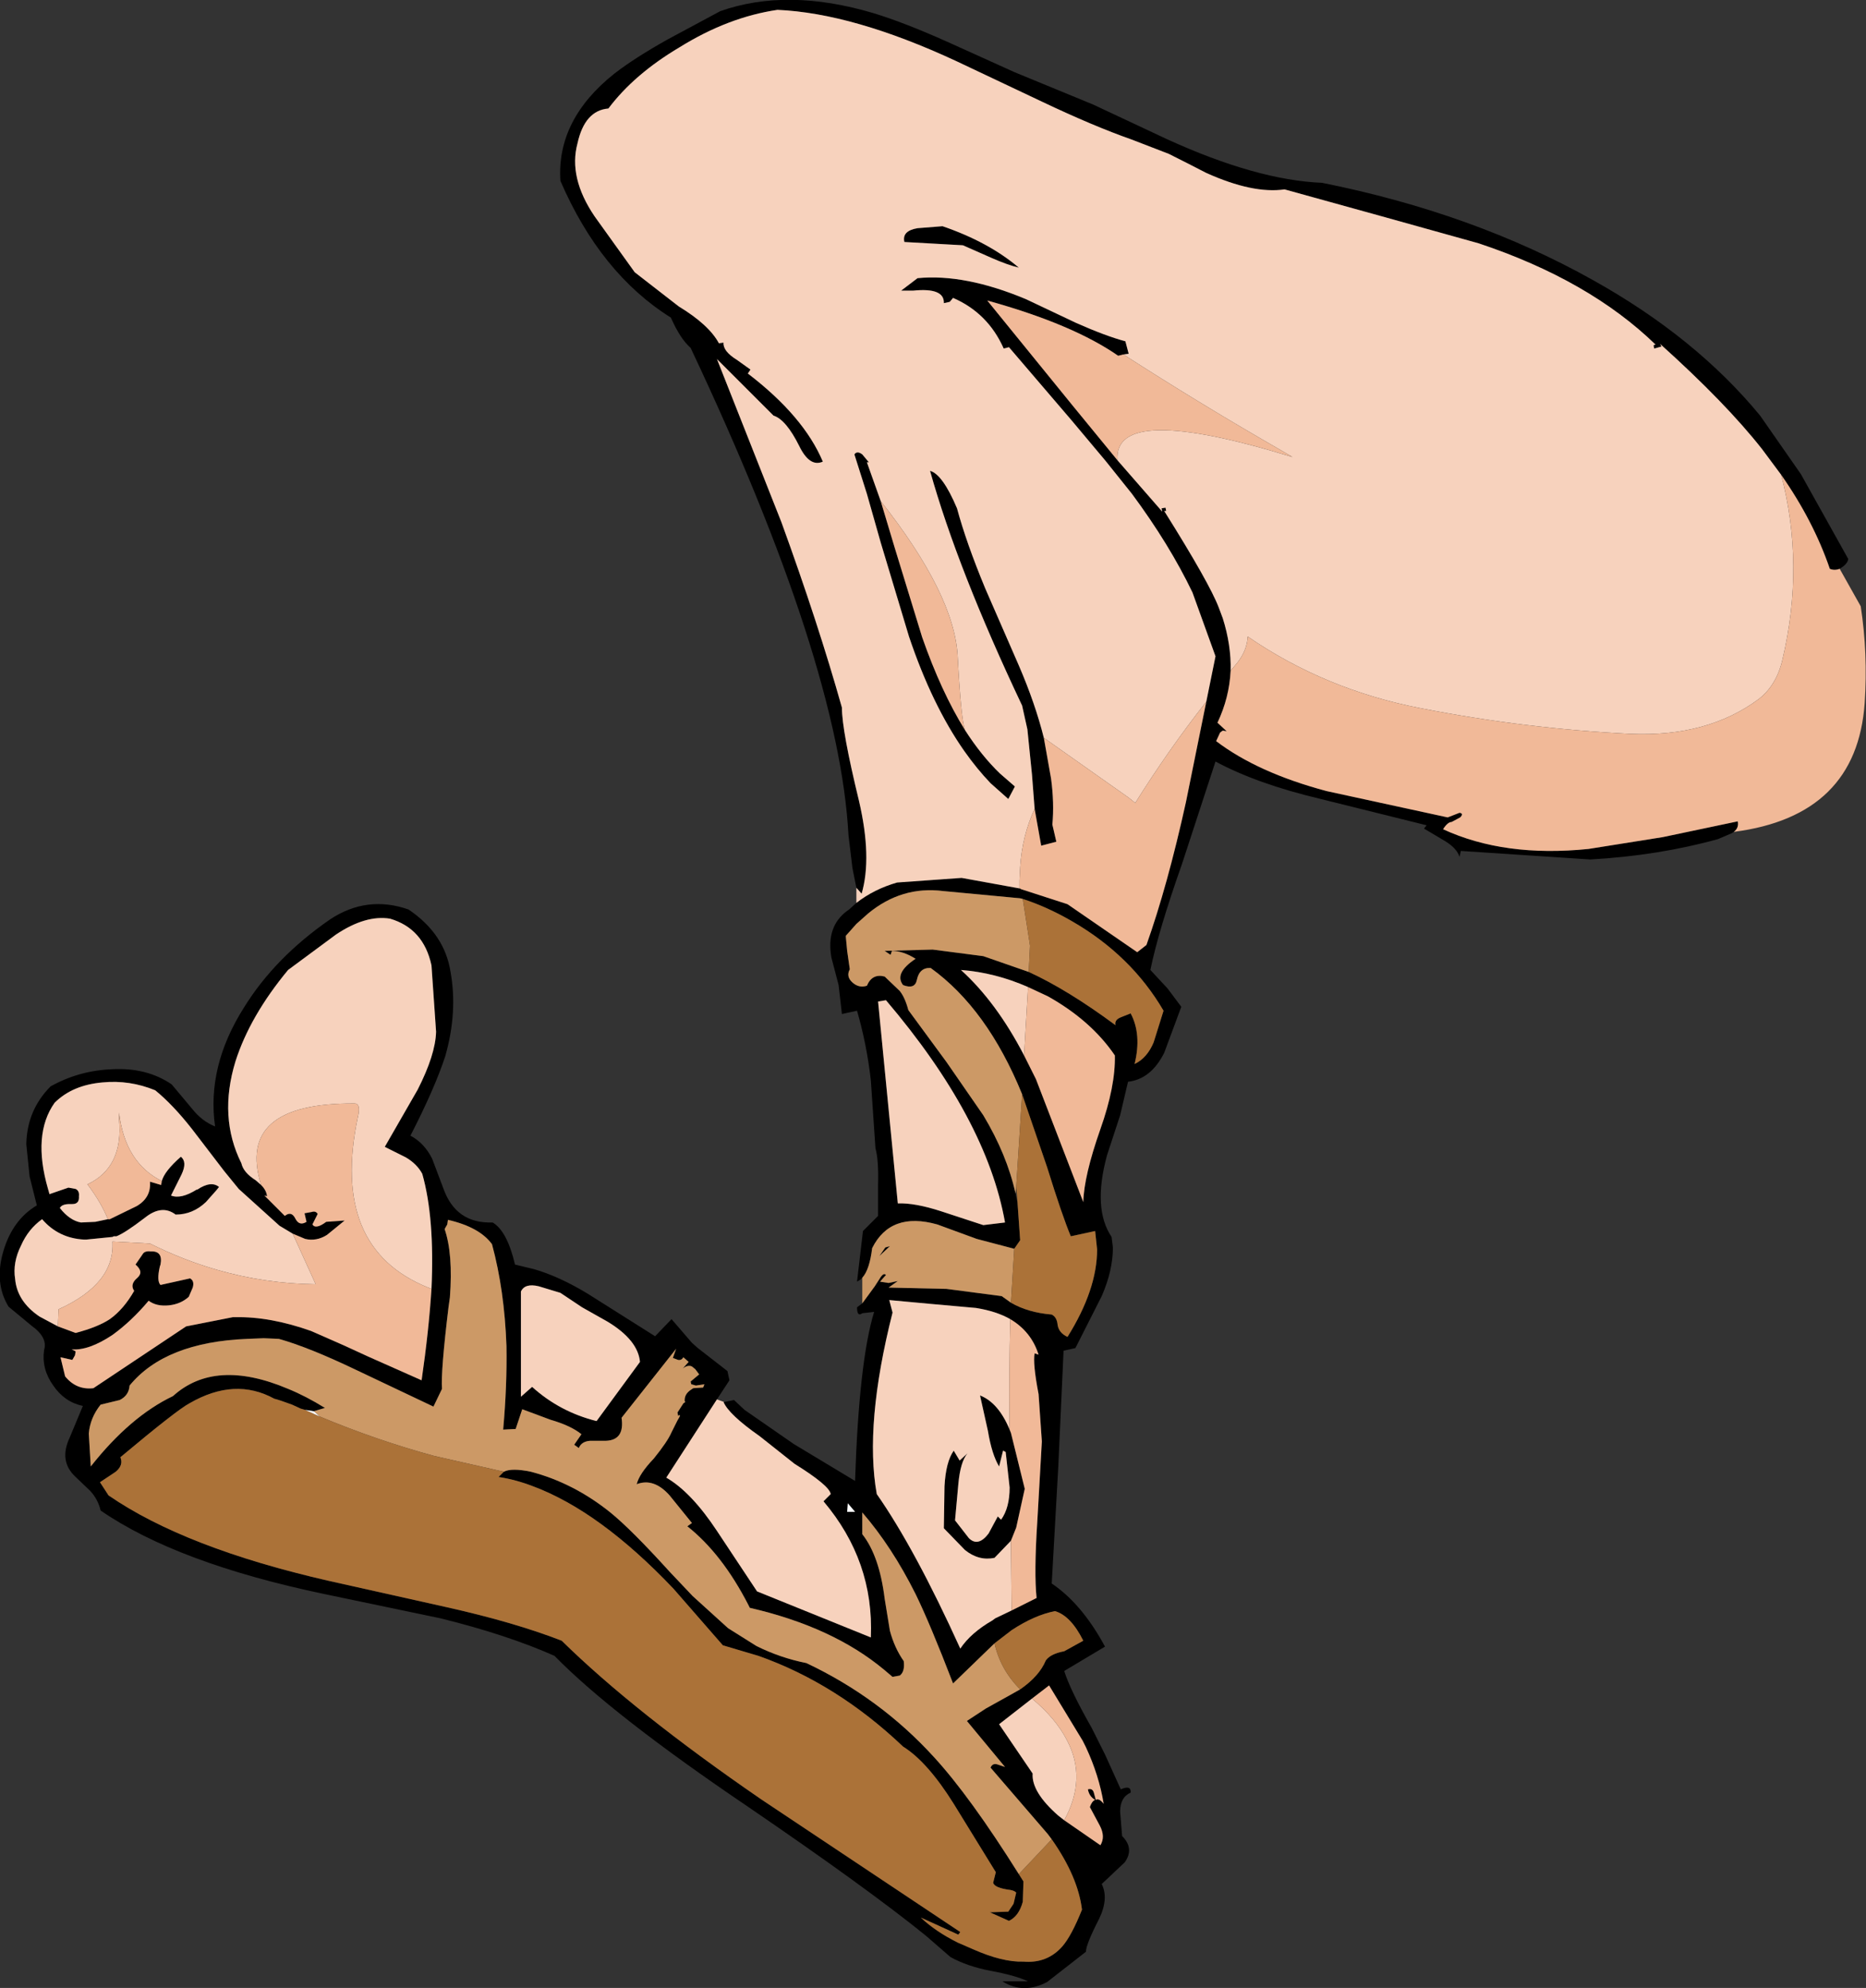 <?xml version="1.0" encoding="UTF-8" standalone="no"?>
<svg xmlns:xlink="http://www.w3.org/1999/xlink" height="151.15px" width="141.85px" xmlns="http://www.w3.org/2000/svg">
  <rect width="100%" height="100%" fill="#333333" stroke="none"/>
  <g transform="matrix(1.0, 0.0, 0.0, 1.0, 70.9, 75.6)">
    <path d="M64.5 -39.5 L63.05 -41.45 Q60.3 -44.95 55.3 -49.45 L55.4 -49.25 54.85 -49.1 54.8 -49.35 54.95 -49.4 Q49.9 -54.3 41.5 -57.1 L34.15 -59.15 26.75 -61.2 Q24.35 -60.85 20.8 -62.45 19.35 -63.2 17.95 -63.9 L15.1 -65.0 Q12.25 -66.0 8.35 -67.85 L1.8 -70.95 Q-6.05 -74.6 -11.8 -74.85 -15.55 -74.3 -19.25 -72.0 -22.7 -69.95 -24.65 -67.35 -26.45 -67.2 -27.0 -64.7 -27.7 -62.1 -25.7 -59.15 L-24.05 -56.85 -22.65 -54.9 -19.3 -52.3 Q-17.0 -50.9 -16.25 -49.5 L-15.9 -49.55 Q-15.95 -48.9 -14.9 -48.25 L-13.85 -47.5 -14.05 -47.2 Q-9.8 -43.95 -8.35 -40.5 -9.35 -40.05 -10.15 -41.7 -11.15 -43.7 -12.1 -44.0 L-16.4 -48.3 -11.5 -35.9 Q-8.7 -28.2 -6.9 -21.8 -6.9 -20.05 -5.6 -14.7 -4.6 -10.4 -5.4 -7.65 L-5.8 -8.1 -6.1 -9.6 -6.4 -12.1 Q-7.1 -25.2 -18.4 -49.15 -19.2 -49.85 -19.9 -51.45 -25.25 -54.8 -28.3 -61.85 -28.6 -66.5 -24.2 -70.0 -22.65 -71.2 -20.15 -72.6 L-16.15 -74.75 Q-11.05 -76.55 -4.5 -74.6 -2.2 -73.9 1.05 -72.45 L6.25 -70.1 12.2 -67.65 17.85 -65.0 Q24.65 -61.9 29.6 -61.7 41.1 -59.4 50.2 -54.3 58.0 -49.95 62.9 -44.0 L66.0 -39.55 69.6 -33.1 Q69.55 -32.75 69.1 -32.45 L68.95 -32.35 Q68.55 -32.2 68.2 -32.35 66.95 -36.0 64.5 -39.5 M-5.8 -6.95 Q-4.45 -8.0 -2.7 -8.5 L2.2 -8.85 6.6 -8.05 6.65 -8.05 6.7 -8.0 10.25 -6.85 15.55 -3.2 16.25 -3.75 Q17.85 -8.25 19.25 -14.6 L20.8 -22.25 21.5 -25.7 19.75 -30.55 Q18.0 -34.2 15.15 -38.05 L13.15 -40.55 10.55 -43.65 5.8 -49.2 5.4 -49.1 Q4.2 -51.8 1.55 -52.95 L1.3 -52.65 0.85 -52.55 Q0.9 -53.75 -1.5 -53.5 L-2.4 -53.5 -1.15 -54.45 Q2.45 -54.8 7.1 -52.85 L10.9 -51.05 Q13.15 -50.05 14.65 -49.65 L14.9 -48.7 14.5 -48.65 14.1 -48.55 Q10.65 -50.95 4.15 -52.75 L10.65 -44.75 14.05 -40.6 17.45 -36.7 17.4 -36.95 17.7 -37.0 17.75 -36.75 17.6 -36.75 Q21.05 -31.25 21.75 -29.4 L22.05 -28.6 Q22.7 -26.55 22.65 -24.6 22.55 -22.55 21.65 -20.65 L22.35 -20.0 22.05 -20.05 21.85 -19.9 21.55 -19.25 Q24.7 -16.85 29.95 -15.45 L39.15 -13.45 40.05 -13.8 Q40.4 -13.75 40.1 -13.45 L39.45 -13.1 Q39.15 -13.1 38.8 -12.55 43.45 -10.4 49.85 -11.05 L55.5 -11.95 61.2 -13.15 Q61.3 -12.65 60.9 -12.35 L60.75 -12.25 59.7 -11.8 Q55.2 -10.55 50.0 -10.25 L40.15 -10.9 40.05 -10.45 Q39.85 -11.1 38.95 -11.65 L37.35 -12.6 37.55 -12.85 29.5 -14.85 Q24.65 -16.0 21.5 -17.7 L18.95 -9.9 Q17.15 -4.8 16.55 -1.85 L17.85 -0.45 18.9 0.95 17.6 4.45 Q16.6 6.45 14.85 6.65 L14.25 9.2 13.25 12.25 Q12.15 16.3 13.6 18.45 L13.7 19.25 Q13.7 21.0 12.85 22.95 L10.85 26.9 9.95 27.1 9.55 35.9 9.05 44.8 Q11.35 46.35 13.1 49.6 L10.0 51.45 Q10.45 52.9 12.1 55.8 L13.1 57.8 14.3 60.45 Q15.1 60.1 15.05 60.7 14.25 61.05 14.25 62.15 L14.4 64.0 Q15.35 64.95 14.6 66.0 L12.85 67.65 Q13.4 68.75 12.65 70.3 11.65 72.25 11.65 72.8 L8.7 75.1 Q6.9 76.05 5.3 75.05 L7.25 75.05 Q6.3 74.6 4.4 74.25 2.6 73.9 1.35 73.2 L-0.55 71.55 Q-5.0 67.95 -14.0 61.8 -24.35 54.8 -28.75 50.3 -32.35 48.7 -37.4 47.45 L-46.25 45.6 Q-57.45 43.25 -63.25 39.25 -63.45 38.4 -64.05 37.75 L-65.15 36.7 Q-66.45 35.5 -65.6 33.7 L-64.6 31.3 Q-66.0 31.0 -66.85 29.75 -67.75 28.5 -67.55 27.05 -67.25 26.1 -68.5 25.2 L-70.25 23.75 Q-71.35 21.95 -70.65 19.55 -69.95 17.15 -68.1 16.05 L-68.65 13.85 -68.9 11.4 Q-68.85 8.8 -67.05 7.0 -64.9 5.8 -62.4 5.7 -59.75 5.55 -57.85 6.85 L-56.3 8.7 Q-55.55 9.65 -54.55 10.05 -55.2 5.5 -52.35 1.0 -50.0 -2.8 -45.8 -5.7 -43.0 -7.55 -39.85 -6.45 -37.1 -4.6 -36.65 -1.7 -36.1 1.35 -37.05 4.7 -37.85 7.15 -39.7 10.75 -38.65 11.3 -38.05 12.5 L-37.2 14.75 Q-36.25 17.45 -33.45 17.35 -32.35 18.0 -31.75 20.55 L-30.3 20.9 Q-28.4 21.45 -26.25 22.75 L-21.1 26.0 -19.85 24.7 -18.3 26.5 -17.85 26.9 -15.6 28.65 -15.45 29.35 -16.4 30.8 -20.25 36.75 Q-18.35 37.85 -16.4 40.8 L-13.35 45.4 -4.7 48.9 Q-4.45 43.1 -8.3 38.55 L-7.75 38.0 Q-7.85 37.35 -10.5 35.7 L-13.15 33.6 Q-15.5 31.95 -15.9 31.0 L-15.85 31.0 -15.1 30.85 -14.3 31.6 -10.55 34.2 -5.9 37.0 Q-5.6 27.9 -4.45 24.15 L-5.35 24.25 Q-5.75 24.55 -5.75 23.8 L-5.35 23.5 -4.4 22.2 -3.95 21.5 Q-3.7 21.15 -3.55 21.35 L-3.65 21.45 -4.0 21.85 -3.35 21.95 -2.65 21.8 -3.35 22.3 1.05 22.4 5.25 22.95 5.95 23.45 Q7.25 24.2 9.05 24.35 9.45 24.55 9.5 25.15 9.6 25.75 10.25 26.05 12.5 22.45 12.5 19.4 L12.35 18.0 10.5 18.4 Q9.85 16.85 8.7 13.15 L6.8 7.6 Q4.15 1.1 -0.15 -2.0 -1.0 -2.05 -1.2 -1.1 -1.35 -0.35 -2.25 -0.7 -2.95 -1.6 -1.3 -2.7 -2.25 -3.3 -3.1 -3.3 L-3.2 -3.0 -3.65 -3.3 0.0 -3.4 3.85 -2.9 7.3 -1.7 Q10.25 -0.35 13.9 2.35 13.8 1.95 14.3 1.75 L15.05 1.45 Q15.9 3.05 15.35 5.3 16.3 4.85 16.8 3.65 L17.55 1.25 Q15.1 -2.95 10.6 -5.55 8.7 -6.65 6.85 -7.25 L6.65 -7.3 0.8 -7.85 Q-2.35 -8.25 -4.9 -6.15 L-5.8 -5.35 -6.6 -4.45 -6.6 -4.35 -6.5 -3.3 -6.3 -1.9 Q-6.6 -1.35 -6.1 -0.9 -5.6 -0.45 -5.0 -0.65 -4.6 -1.6 -3.65 -1.35 L-2.5 -0.25 Q-2.1 0.25 -1.85 1.2 L1.05 5.15 3.85 9.2 Q5.65 12.2 6.3 15.15 L6.45 15.85 6.65 18.7 6.2 19.35 3.35 18.6 0.35 17.5 Q-3.2 16.5 -4.6 19.3 -4.8 20.95 -5.35 21.55 L-5.5 21.7 -5.75 21.85 -5.3 18.0 -4.15 16.85 -4.15 14.45 Q-4.1 12.6 -4.35 11.7 L-4.7 6.55 Q-5.0 3.85 -5.75 1.25 L-6.9 1.5 -7.15 -0.7 -7.7 -2.8 -7.75 -3.15 Q-8.0 -5.35 -6.35 -6.45 L-5.8 -6.95 M7.75 -14.1 L7.55 -16.7 7.2 -20.15 6.8 -21.95 Q1.9 -32.3 -0.2 -39.8 0.75 -39.55 1.85 -36.95 2.55 -34.35 4.0 -30.85 L6.55 -25.0 Q7.8 -22.1 8.45 -19.5 L9.0 -16.4 Q9.25 -14.55 9.1 -12.9 L9.4 -11.6 8.25 -11.3 7.75 -14.1 M6.55 -55.25 Q5.7 -55.45 4.45 -56.0 L2.3 -56.95 -2.15 -57.2 Q-2.35 -58.05 -1.15 -58.25 L0.75 -58.4 Q4.25 -57.2 6.55 -55.25 M2.45 -20.1 Q3.7 -18.15 5.1 -16.8 L6.25 -15.8 5.75 -14.85 4.4 -16.05 Q3.35 -17.15 2.4 -18.5 -0.05 -22.0 -1.8 -27.2 L-3.95 -34.35 -5.0 -38.05 -5.95 -41.05 Q-5.75 -41.35 -5.35 -41.05 L-4.85 -40.45 -5.0 -40.45 -3.95 -37.5 -2.9 -34.0 -0.8 -27.15 Q0.65 -23.0 2.45 -20.1 M7.25 -0.55 Q4.75 -1.65 2.15 -1.85 4.85 0.6 6.95 4.65 L7.85 6.45 11.45 15.8 Q11.5 13.8 12.75 10.25 13.9 7.0 13.85 4.65 12.05 2.0 8.75 0.15 L7.25 -0.55 M-38.1 22.4 Q-37.85 17.0 -38.8 13.65 -39.2 12.9 -40.05 12.4 L-41.65 11.6 -39.15 7.25 Q-37.8 4.6 -37.75 2.85 L-38.1 -2.2 Q-38.7 -5.0 -41.25 -5.75 -43.1 -6.05 -45.35 -4.55 L-49.0 -1.85 Q-51.9 1.65 -53.0 5.1 -54.3 9.35 -52.55 12.85 -52.4 13.55 -51.45 14.15 L-51.05 14.5 Q-50.65 14.9 -50.6 15.35 L-50.8 15.3 -50.85 15.25 -50.75 15.35 -49.25 16.85 Q-48.75 16.45 -48.45 17.05 -48.15 17.65 -47.6 17.3 L-47.75 16.65 -47.2 16.55 Q-46.9 16.45 -46.75 16.7 L-47.15 17.5 Q-46.9 17.9 -46.1 17.3 L-44.7 17.2 -46.05 18.3 Q-46.85 18.8 -47.7 18.6 L-48.65 18.2 -49.65 17.6 -52.75 14.8 -53.85 13.45 -56.3 10.25 Q-57.75 8.4 -59.1 7.3 -61.05 6.5 -63.1 6.7 -65.4 6.9 -66.75 8.25 -68.45 10.65 -67.25 14.8 L-67.15 15.15 -67.15 15.2 -65.7 14.7 -65.15 14.8 Q-64.85 14.95 -64.9 15.35 -64.85 15.95 -65.4 15.95 L-65.6 15.95 Q-66.2 15.95 -66.35 16.25 -65.6 17.2 -64.75 17.35 L-63.65 17.3 -62.7 17.1 -62.55 17.1 -60.5 16.1 Q-59.4 15.45 -59.5 14.25 L-58.65 14.5 -58.6 14.2 Q-58.4 13.45 -57.15 12.35 -56.65 12.75 -57.1 13.7 L-57.9 15.3 Q-57.15 15.6 -55.95 14.85 L-55.9 14.85 Q-54.85 14.15 -54.25 14.65 L-54.45 14.9 -55.25 15.8 Q-56.25 16.75 -57.55 16.75 -58.6 15.95 -59.9 17.0 -61.4 18.15 -62.05 18.4 L-62.25 18.4 -62.35 18.45 -64.35 18.65 -64.5 18.65 Q-66.45 18.55 -67.7 17.1 -68.75 17.85 -69.3 19.1 -69.95 20.4 -69.75 21.65 -69.6 23.35 -67.9 24.5 L-66.5 25.25 -65.15 25.75 Q-63.45 25.3 -62.55 24.7 -61.5 23.95 -60.7 22.55 -61.05 22.05 -60.45 21.55 -59.95 21.1 -60.6 20.55 L-60.15 19.9 -60.05 19.75 Q-59.9 19.5 -59.45 19.55 -58.5 19.5 -58.7 20.55 L-58.75 20.7 Q-59.0 21.8 -58.7 22.1 L-56.45 21.6 Q-56.1 21.8 -56.25 22.3 L-56.55 23.0 Q-57.15 23.55 -58.05 23.65 -59.0 23.75 -59.6 23.3 -60.9 24.85 -62.35 25.9 -64.15 27.1 -65.45 27.0 L-65.15 27.15 -65.2 27.45 -65.4 27.8 -66.3 27.6 -65.95 29.05 Q-65.1 30.1 -63.8 29.95 L-56.75 25.25 -53.2 24.55 -53.0 24.55 Q-50.35 24.5 -47.25 25.6 L-44.75 26.7 -42.9 27.55 -38.85 29.35 Q-38.3 25.55 -38.1 22.4 M-3.55 0.45 L-4.15 0.55 -2.65 15.9 Q-1.35 15.85 0.65 16.5 L3.85 17.55 5.5 17.35 Q4.1 9.45 -3.55 0.45 M-3.6 19.25 L-3.25 19.15 -4.05 19.9 -3.6 19.25 M5.9 24.7 Q4.85 24.1 3.3 23.85 L-0.05 23.55 -3.3 23.25 -3.05 24.2 Q-5.2 32.7 -4.25 38.0 -1.35 42.15 2.1 49.75 2.9 48.55 4.55 47.6 L4.75 47.45 6.0 46.85 7.9 45.9 Q7.7 44.0 7.95 40.15 L8.3 34.0 8.05 30.4 Q7.6 28.05 7.75 27.3 L8.05 27.4 Q7.5 25.65 5.9 24.7 M5.95 41.55 L4.7 42.85 Q3.5 43.1 2.45 42.25 L0.85 40.6 0.9 37.4 Q1.0 35.55 1.6 34.7 L2.05 35.45 2.65 34.9 Q2.1 35.55 1.95 37.25 L1.7 40.0 2.75 41.35 Q3.45 42.05 4.25 41.0 L4.95 39.7 5.2 39.95 Q5.85 39.05 5.85 37.5 L5.55 34.8 5.35 34.7 5.05 35.9 Q4.5 35.0 4.2 33.2 L3.6 30.5 Q5.0 31.05 5.85 33.1 L5.95 33.35 7.0 37.6 6.35 40.55 5.95 41.55 M4.7 49.35 L1.55 52.4 Q-0.2 47.85 -1.3 45.6 -3.1 42.0 -5.35 39.4 L-5.35 41.05 Q-4.05 42.7 -3.65 45.95 L-3.25 48.4 Q-2.9 49.7 -2.2 50.7 -2.1 51.5 -2.5 51.8 L-3.05 51.9 -3.7 51.35 Q-7.6 48.1 -13.9 46.65 L-14.0 46.45 Q-16.0 42.55 -18.65 40.45 L-18.3 40.2 -20.0 38.1 Q-21.2 36.75 -22.5 37.25 -22.3 36.45 -21.2 35.3 -20.15 34.0 -19.85 33.3 L-19.4 32.4 Q-19.05 31.85 -19.35 32.05 L-19.4 31.8 -18.95 31.1 -18.8 31.0 -18.85 30.95 Q-18.9 30.4 -18.35 30.05 L-18.2 29.95 -17.45 29.9 -17.35 29.65 -18.0 29.75 -18.35 29.65 -18.4 29.45 -18.35 29.4 -17.75 28.9 -18.05 28.5 -18.3 28.3 Q-18.6 28.15 -19.0 28.45 L-18.55 27.95 -18.95 27.6 Q-19.1 27.85 -19.35 27.8 L-19.75 27.65 -19.5 26.95 -23.65 32.2 Q-23.4 33.9 -24.85 33.95 L-26.05 33.95 Q-26.7 34.0 -26.9 34.5 L-27.25 34.25 -26.7 33.45 Q-27.5 32.8 -29.05 32.35 L-31.2 31.55 -31.7 33.05 -32.65 33.1 Q-32.35 29.75 -32.4 26.75 -32.55 22.5 -33.5 19.0 -34.45 17.7 -36.85 17.15 L-36.9 17.5 -37.1 17.85 Q-36.45 19.75 -36.7 23.05 L-36.8 23.75 Q-37.4 28.7 -37.3 30.0 L-37.95 31.35 -43.85 28.55 Q-47.4 26.85 -49.7 26.2 L-50.85 26.15 -52.1 26.2 Q-58.35 26.45 -61.05 29.75 -61.1 30.5 -61.8 30.85 L-63.25 31.2 Q-64.05 32.2 -64.15 33.4 L-64.0 35.9 Q-61.0 32.1 -57.75 30.55 -54.55 27.65 -49.0 30.0 -47.65 30.55 -46.2 31.45 L-47.05 31.7 -47.7 31.6 -48.05 31.5 -48.7 31.2 Q-49.8 30.8 -50.05 30.75 -53.05 29.1 -56.5 31.1 -57.45 31.6 -61.75 35.2 -61.5 35.8 -62.1 36.3 L-63.3 37.1 -62.65 38.1 Q-56.85 42.1 -45.9 44.6 L-36.95 46.6 Q-31.8 47.75 -28.2 49.15 -22.65 54.6 -13.05 61.2 L2.1 71.3 1.95 71.5 -0.9 70.2 Q0.2 71.25 1.9 72.1 L3.05 72.6 Q5.3 73.6 6.9 73.55 8.7 73.7 9.85 72.4 10.55 71.6 11.35 69.6 11.05 67.1 9.05 64.25 L8.75 63.85 4.4 58.8 Q4.55 58.45 4.9 58.55 L5.5 58.75 2.6 55.25 4.05 54.3 5.85 53.3 6.65 52.85 Q8.1 51.85 8.6 50.65 8.95 50.15 10.0 49.95 L11.45 49.15 Q10.5 47.25 9.3 46.9 7.75 47.2 6.0 48.35 L4.7 49.35 M-32.6 36.3 Q-32.0 36.0 -30.55 36.3 -27.3 37.15 -24.5 39.4 -22.9 40.7 -20.0 43.9 L-18.25 45.75 -15.55 48.2 -13.4 49.55 Q-11.6 50.45 -9.6 50.85 -4.0 53.5 0.1 58.0 2.85 61.0 6.55 66.9 L6.9 67.45 6.85 69.0 Q6.55 70.1 5.8 70.45 L4.35 69.8 5.75 69.75 6.15 69.15 6.35 68.3 Q6.2 68.15 5.9 68.1 4.7 67.95 4.6 67.55 L4.8 66.75 1.6 61.55 Q-0.4 58.35 -2.25 57.2 -7.3 52.4 -13.25 50.3 L-15.95 49.5 -19.7 45.2 Q-25.3 39.3 -30.4 37.4 -31.7 36.9 -33.0 36.7 L-32.6 36.3 M-26.65 23.8 L-28.3 22.7 -29.95 22.2 Q-31.0 21.95 -31.3 22.6 L-31.3 30.6 -30.45 29.85 Q-28.35 31.75 -25.55 32.45 L-22.25 27.95 Q-22.4 26.3 -24.7 24.9 L-26.65 23.8 M-6.5 39.35 L-5.9 39.35 -6.45 38.7 -6.5 39.35 M10.0 62.8 L12.75 64.7 Q13.15 64.05 12.7 63.2 L11.95 61.8 Q12.1 61.35 12.35 61.25 11.9 61.0 11.8 60.45 12.15 60.35 12.25 60.7 L12.4 61.25 Q12.65 61.1 13.0 61.55 12.65 59.4 11.65 57.25 L11.4 56.75 8.85 52.55 7.55 53.55 5.05 55.5 7.6 59.25 Q7.5 60.65 9.55 62.45 L10.0 62.8" fill="#000000" fill-rule="evenodd" stroke="none"/>
    <path d="M-5.8 -8.1 L-5.4 -7.65 Q-4.6 -10.4 -5.6 -14.7 -6.9 -20.05 -6.9 -21.8 -8.7 -28.2 -11.5 -35.9 L-16.4 -48.3 -12.1 -44.0 Q-11.15 -43.7 -10.15 -41.7 -9.35 -40.05 -8.35 -40.5 -9.8 -43.95 -14.05 -47.2 L-13.85 -47.5 -14.9 -48.25 Q-15.95 -48.9 -15.9 -49.55 L-16.25 -49.5 Q-17.0 -50.9 -19.3 -52.3 L-22.65 -54.9 -24.05 -56.85 -25.7 -59.15 Q-27.7 -62.1 -27.0 -64.7 -26.45 -67.2 -24.65 -67.35 -22.7 -69.95 -19.25 -72.0 -15.55 -74.3 -11.8 -74.85 -6.05 -74.6 1.8 -70.95 L8.35 -67.85 Q12.25 -66.0 15.1 -65.0 L17.95 -63.9 Q19.35 -63.2 20.8 -62.45 24.35 -60.85 26.75 -61.2 L34.15 -59.15 41.5 -57.1 Q49.9 -54.3 54.95 -49.4 L54.8 -49.35 54.85 -49.1 55.4 -49.25 55.3 -49.45 Q60.3 -44.95 63.05 -41.45 L64.5 -39.5 Q66.3 -32.65 64.6 -25.45 64.15 -23.5 62.8 -22.45 58.9 -19.55 53.05 -19.8 45.0 -20.2 37.1 -21.75 29.85 -23.15 23.95 -27.2 23.9 -26.15 23.15 -25.2 L22.65 -24.6 Q22.7 -26.55 22.05 -28.6 L21.75 -29.4 Q21.05 -31.25 17.6 -36.75 L17.75 -36.75 17.7 -37.0 17.4 -36.95 17.45 -36.7 14.05 -40.6 Q13.7 -45.05 27.35 -40.85 L26.5 -41.35 Q20.4 -44.85 14.5 -48.65 L14.9 -48.7 14.65 -49.65 Q13.15 -50.05 10.9 -51.05 L7.1 -52.85 Q2.45 -54.8 -1.15 -54.45 L-2.4 -53.5 -1.5 -53.5 Q0.9 -53.75 0.85 -52.55 L1.3 -52.65 1.55 -52.95 Q4.2 -51.8 5.4 -49.1 L5.8 -49.2 10.55 -43.65 13.15 -40.55 15.15 -38.05 Q18.0 -34.2 19.75 -30.55 L21.5 -25.7 20.8 -22.25 Q17.9 -18.55 15.4 -14.55 L14.9 -14.95 8.45 -19.5 Q7.8 -22.1 6.55 -25.0 L4.0 -30.85 Q2.55 -34.35 1.85 -36.95 0.75 -39.55 -0.2 -39.8 1.9 -32.3 6.8 -21.95 L7.2 -20.15 7.55 -16.7 7.75 -14.1 Q6.8 -12.05 6.65 -9.65 L6.6 -8.65 6.6 -8.5 6.6 -8.05 2.2 -8.85 -2.7 -8.5 Q-4.45 -8.0 -5.8 -6.95 L-5.8 -8.1 M6.55 -55.25 Q4.25 -57.2 0.75 -58.4 L-1.15 -58.25 Q-2.35 -58.05 -2.15 -57.2 L2.3 -56.95 4.45 -56.0 Q5.7 -55.45 6.55 -55.25 M-3.95 -37.5 L-5.0 -40.45 -4.85 -40.45 -5.35 -41.05 Q-5.75 -41.35 -5.95 -41.05 L-5.0 -38.05 -3.95 -34.35 -1.8 -27.2 Q-0.05 -22.0 2.4 -18.5 3.35 -17.15 4.4 -16.05 L5.75 -14.85 6.25 -15.8 5.1 -16.8 Q3.7 -18.15 2.45 -20.1 2.15 -21.0 1.9 -25.7 1.65 -30.4 -3.95 -37.5 M6.95 4.65 Q4.85 0.6 2.15 -1.85 4.75 -1.65 7.25 -0.55 L6.95 4.65 M-16.4 30.8 L-15.85 31.0 -15.9 31.0 Q-15.5 31.95 -13.15 33.6 L-10.5 35.7 Q-7.85 37.35 -7.75 38.0 L-8.3 38.55 Q-4.45 43.1 -4.7 48.9 L-13.35 45.4 -16.4 40.8 Q-18.35 37.85 -20.25 36.75 L-16.4 30.8 M-51.05 14.5 L-51.45 14.15 Q-52.4 13.55 -52.55 12.85 -54.3 9.35 -53.0 5.1 -51.9 1.65 -49.0 -1.85 L-45.35 -4.55 Q-43.1 -6.05 -41.25 -5.75 -38.7 -5.0 -38.1 -2.2 L-37.75 2.85 Q-37.8 4.6 -39.15 7.25 L-41.65 11.6 -40.05 12.4 Q-39.2 12.9 -38.8 13.65 -37.85 17.0 -38.1 22.4 L-38.35 22.3 Q-45.8 19.3 -43.7 9.35 -43.45 8.3 -43.95 8.3 -53.0 8.25 -51.05 14.5 M-66.5 25.25 L-67.9 24.5 Q-69.6 23.35 -69.75 21.65 -69.95 20.4 -69.3 19.1 -68.75 17.85 -67.7 17.1 -66.45 18.55 -64.5 18.65 L-64.35 18.65 -62.35 18.45 -62.25 18.4 -62.05 18.4 Q-61.4 18.15 -59.9 17.0 -58.6 15.95 -57.55 16.75 -56.25 16.75 -55.25 15.8 L-54.45 14.9 -54.25 14.65 Q-54.85 14.15 -55.9 14.85 L-55.95 14.85 Q-57.15 15.6 -57.9 15.3 L-57.1 13.7 Q-56.65 12.75 -57.15 12.35 -58.4 13.45 -58.6 14.2 -61.4 12.8 -61.85 9.0 L-61.85 9.5 Q-61.5 13.15 -64.25 14.45 -63.2 15.85 -62.7 17.1 L-63.65 17.3 -64.75 17.35 Q-65.6 17.2 -66.35 16.25 -66.2 15.95 -65.6 15.95 L-65.4 15.95 Q-64.85 15.95 -64.9 15.35 -64.85 14.95 -65.15 14.8 L-65.7 14.7 -67.15 15.2 -67.15 15.15 -67.25 14.8 Q-68.45 10.65 -66.75 8.25 -65.4 6.9 -63.1 6.7 -61.05 6.5 -59.1 7.3 -57.75 8.4 -56.3 10.25 L-53.85 13.45 -52.75 14.8 -49.65 17.6 -48.65 18.2 -46.9 22.05 Q-50.75 22.0 -54.4 20.95 -57.0 20.2 -59.5 18.95 L-62.35 18.8 Q-62.15 22.0 -66.45 23.95 L-66.5 25.25 M-50.75 15.35 L-50.85 15.25 -50.8 15.3 -50.75 15.35 M-3.55 0.45 Q4.1 9.45 5.5 17.35 L3.85 17.55 0.65 16.5 Q-1.35 15.85 -2.65 15.9 L-4.15 0.55 -3.55 0.45 M6.0 46.85 L4.75 47.45 4.55 47.6 Q2.9 48.55 2.1 49.75 -1.35 42.15 -4.25 38.0 -5.2 32.7 -3.05 24.2 L-3.3 23.25 -0.05 23.55 3.3 23.85 Q4.85 24.1 5.9 24.7 5.8 28.85 5.85 33.1 5.0 31.05 3.6 30.5 L4.2 33.2 Q4.5 35.0 5.05 35.9 L5.35 34.7 5.55 34.8 5.85 37.5 Q5.85 39.05 5.2 39.95 L4.95 39.7 4.25 41.0 Q3.45 42.05 2.75 41.35 L1.7 40.0 1.95 37.25 Q2.1 35.55 2.65 34.9 L2.05 35.45 1.6 34.7 Q1.0 35.55 0.9 37.4 L0.85 40.6 2.45 42.25 Q3.5 43.1 4.7 42.85 L5.95 41.55 6.0 46.85 M-26.65 23.8 L-24.7 24.9 Q-22.4 26.3 -22.25 27.95 L-25.55 32.45 Q-28.35 31.75 -30.45 29.85 L-31.3 30.6 -31.3 22.6 Q-31.0 21.95 -29.95 22.2 L-28.3 22.7 -26.65 23.8 M10.0 62.8 L9.55 62.45 Q7.5 60.65 7.6 59.25 L5.05 55.5 7.55 53.55 Q9.35 55.05 10.2 56.7 11.75 59.6 10.0 62.8" fill="#f7d2bd" fill-rule="evenodd" stroke="none"/>
    <path d="M6.6 -8.05 L6.6 -8.5 6.6 -8.65 6.65 -9.65 Q6.8 -12.05 7.75 -14.1 L8.25 -11.3 9.4 -11.6 9.1 -12.9 Q9.25 -14.55 9.0 -16.4 L8.45 -19.5 14.9 -14.95 15.4 -14.55 Q17.9 -18.55 20.8 -22.25 L19.25 -14.6 Q17.85 -8.25 16.25 -3.75 L15.55 -3.2 10.25 -6.85 6.7 -8.0 6.65 -8.05 6.6 -8.05 M14.5 -48.65 Q20.4 -44.85 26.5 -41.35 L27.35 -40.85 Q13.7 -45.05 14.05 -40.6 L10.65 -44.75 4.15 -52.75 Q10.65 -50.95 14.1 -48.55 L14.5 -48.65 M22.65 -24.6 L23.15 -25.2 Q23.9 -26.15 23.95 -27.2 29.85 -23.15 37.1 -21.75 45.0 -20.2 53.05 -19.8 58.9 -19.55 62.8 -22.45 64.15 -23.5 64.6 -25.45 66.3 -32.65 64.5 -39.5 66.95 -36.0 68.2 -32.35 68.55 -32.2 68.95 -32.35 L70.55 -29.5 Q71.1 -25.9 70.85 -22.15 70.25 -13.55 60.9 -12.35 61.3 -12.65 61.2 -13.15 L55.5 -11.95 49.85 -11.05 Q43.45 -10.4 38.8 -12.55 39.15 -13.1 39.45 -13.1 L40.1 -13.45 Q40.4 -13.75 40.05 -13.8 L39.15 -13.45 29.95 -15.45 Q24.7 -16.85 21.55 -19.25 L21.85 -19.9 22.05 -20.05 22.35 -20.0 21.65 -20.65 Q22.55 -22.55 22.65 -24.6 M-3.95 -37.5 Q1.65 -30.4 1.9 -25.7 2.15 -21.0 2.45 -20.1 0.65 -23.0 -0.8 -27.15 L-2.9 -34.0 -3.95 -37.5 M7.25 -0.55 L8.75 0.15 Q12.05 2.0 13.85 4.65 13.9 7.0 12.75 10.25 11.5 13.8 11.45 15.8 L7.85 6.45 6.95 4.65 7.25 -0.55 M-38.1 22.4 Q-38.3 25.55 -38.85 29.35 L-42.9 27.55 -44.75 26.7 -47.25 25.6 Q-50.35 24.5 -53.0 24.55 L-53.2 24.55 -56.75 25.25 -63.8 29.95 Q-65.1 30.1 -65.95 29.05 L-66.3 27.6 -65.4 27.8 -65.2 27.45 -65.15 27.15 -65.45 27.0 Q-64.15 27.1 -62.35 25.9 -60.9 24.85 -59.6 23.3 -59.0 23.75 -58.05 23.65 -57.15 23.55 -56.55 23.0 L-56.25 22.3 Q-56.1 21.8 -56.45 21.6 L-58.7 22.1 Q-59.0 21.8 -58.75 20.7 L-58.7 20.55 Q-58.5 19.5 -59.45 19.55 -59.9 19.5 -60.05 19.75 L-60.15 19.9 -60.6 20.55 Q-59.95 21.1 -60.45 21.55 -61.05 22.05 -60.7 22.55 -61.5 23.95 -62.55 24.7 -63.45 25.3 -65.15 25.75 L-66.5 25.25 -66.45 23.95 Q-62.15 22.0 -62.35 18.8 L-59.5 18.95 Q-57.0 20.2 -54.4 20.95 -50.75 22.0 -46.9 22.05 L-48.65 18.2 -47.7 18.6 Q-46.85 18.8 -46.05 18.3 L-44.7 17.2 -46.1 17.3 Q-46.9 17.9 -47.15 17.5 L-46.75 16.7 Q-46.9 16.45 -47.2 16.55 L-47.75 16.65 -47.6 17.3 Q-48.15 17.65 -48.45 17.05 -48.75 16.45 -49.25 16.85 L-50.75 15.35 -50.8 15.3 -50.6 15.35 Q-50.65 14.9 -51.05 14.5 -53.0 8.25 -43.95 8.3 -43.45 8.3 -43.7 9.35 -45.8 19.3 -38.35 22.3 L-38.1 22.4 M-58.6 14.2 L-58.65 14.5 -59.5 14.25 Q-59.4 15.45 -60.5 16.1 L-62.55 17.1 -62.7 17.1 Q-63.2 15.85 -64.25 14.45 -61.5 13.15 -61.85 9.5 L-61.85 9.0 Q-61.4 12.8 -58.6 14.2 M5.9 24.7 Q7.5 25.65 8.05 27.4 L7.75 27.3 Q7.6 28.05 8.05 30.4 L8.3 34.0 7.95 40.15 Q7.7 44.0 7.9 45.9 L6.0 46.85 5.95 41.55 6.35 40.55 7.0 37.6 5.95 33.35 5.85 33.1 Q5.8 28.85 5.9 24.7 M7.55 53.55 L8.85 52.55 11.4 56.75 11.65 57.25 Q12.65 59.4 13.0 61.55 12.65 61.1 12.4 61.25 L12.25 60.7 Q12.15 60.35 11.8 60.45 11.9 61.0 12.35 61.25 12.1 61.35 11.95 61.8 L12.7 63.2 Q13.15 64.05 12.75 64.7 L10.0 62.8 Q11.75 59.6 10.2 56.7 9.35 55.05 7.55 53.55" fill="#f1b998" fill-rule="evenodd" stroke="none"/>
    <path d="M6.3 15.15 Q5.65 12.2 3.85 9.2 L1.05 5.15 -1.85 1.2 Q-2.1 0.25 -2.5 -0.25 L-3.65 -1.35 Q-4.6 -1.6 -5.0 -0.65 -5.6 -0.45 -6.1 -0.9 -6.6 -1.35 -6.3 -1.9 L-6.5 -3.3 -6.6 -4.35 -6.6 -4.45 -5.8 -5.35 -4.9 -6.15 Q-2.35 -8.25 0.8 -7.85 L6.65 -7.3 6.85 -7.25 7.4 -3.7 7.3 -1.7 3.85 -2.9 0.0 -3.4 -3.65 -3.3 -3.2 -3.0 -3.1 -3.3 Q-2.25 -3.3 -1.3 -2.7 -2.95 -1.6 -2.25 -0.7 -1.35 -0.35 -1.2 -1.1 -1.0 -2.05 -0.15 -2.0 4.15 1.1 6.8 7.6 L6.35 14.65 6.3 15.15 M-5.35 23.5 L-5.35 21.55 Q-4.8 20.95 -4.6 19.3 -3.2 16.5 0.35 17.5 L3.35 18.6 6.2 19.35 6.15 20.2 5.95 23.45 5.25 22.95 1.05 22.4 -3.35 22.3 -2.65 21.8 -3.35 21.95 -4.0 21.85 -3.65 21.45 -3.55 21.35 Q-3.7 21.15 -3.95 21.5 L-4.4 22.2 -5.35 23.5 M-3.6 19.25 L-4.05 19.9 -3.25 19.15 -3.6 19.25 M-47.05 31.7 L-46.2 31.45 Q-47.65 30.55 -49.0 30.0 -54.55 27.65 -57.75 30.55 -61.0 32.1 -64.0 35.9 L-64.15 33.4 Q-64.05 32.2 -63.25 31.2 L-61.8 30.85 Q-61.1 30.5 -61.05 29.75 -58.35 26.45 -52.1 26.2 L-50.85 26.15 -49.7 26.2 Q-47.4 26.85 -43.85 28.55 L-37.95 31.35 -37.3 30.0 Q-37.4 28.7 -36.8 23.75 L-36.7 23.05 Q-36.45 19.75 -37.1 17.85 L-36.9 17.5 -36.85 17.15 Q-34.45 17.7 -33.5 19.0 -32.55 22.5 -32.4 26.75 -32.35 29.75 -32.65 33.1 L-31.7 33.05 -31.2 31.55 -29.05 32.35 Q-27.5 32.8 -26.7 33.45 L-27.25 34.25 -26.9 34.5 Q-26.7 34.0 -26.05 33.95 L-24.85 33.95 Q-23.4 33.9 -23.65 32.2 L-19.5 26.95 -19.75 27.65 -19.35 27.8 Q-19.1 27.85 -18.95 27.6 L-18.55 27.95 -19.0 28.45 Q-18.6 28.15 -18.3 28.3 L-18.05 28.5 -17.75 28.9 -18.35 29.4 -18.4 29.45 -18.35 29.65 -18.0 29.75 -17.35 29.65 -17.45 29.9 -18.2 29.95 -18.35 30.05 Q-18.9 30.4 -18.85 30.95 L-18.8 31.0 -18.95 31.1 -19.4 31.8 -19.35 32.05 Q-19.05 31.85 -19.4 32.4 L-19.85 33.3 Q-20.15 34.0 -21.2 35.3 -22.3 36.45 -22.5 37.25 -21.2 36.75 -20.0 38.1 L-18.3 40.2 -18.65 40.45 Q-16.0 42.55 -14.0 46.45 L-13.9 46.65 Q-7.6 48.1 -3.7 51.35 L-3.05 51.9 -2.5 51.8 Q-2.1 51.5 -2.2 50.7 -2.9 49.7 -3.25 48.4 L-3.65 45.95 Q-4.05 42.7 -5.35 41.05 L-5.35 39.4 Q-3.1 42.0 -1.3 45.6 -0.2 47.85 1.55 52.4 L4.7 49.35 Q5.15 51.35 6.65 52.85 L5.85 53.3 4.05 54.3 2.6 55.25 5.5 58.75 4.9 58.55 Q4.55 58.45 4.4 58.8 L8.75 63.85 9.05 64.25 6.55 66.9 Q2.85 61.0 0.1 58.0 -4.0 53.5 -9.6 50.85 -11.6 50.45 -13.4 49.55 L-15.55 48.2 -18.25 45.75 -20.0 43.9 Q-22.9 40.7 -24.5 39.4 -27.3 37.15 -30.55 36.3 -32.0 36.0 -32.6 36.3 L-37.9 35.1 Q-42.3 33.9 -46.6 32.1 L-47.05 31.7" fill="#cc9966" fill-rule="evenodd" stroke="none"/>
    <path d="M6.35 14.65 L6.8 7.6 8.7 13.15 Q9.85 16.85 10.5 18.4 L12.35 18.0 12.5 19.4 Q12.5 22.45 10.25 26.05 9.6 25.75 9.5 25.15 9.45 24.55 9.05 24.35 7.25 24.2 5.95 23.45 L6.15 20.2 6.2 19.35 6.65 18.7 6.45 15.85 6.35 14.65 M7.3 -1.7 L7.4 -3.7 6.85 -7.25 Q8.7 -6.65 10.6 -5.55 15.1 -2.95 17.55 1.25 L16.8 3.65 Q16.3 4.85 15.35 5.3 15.9 3.05 15.05 1.45 L14.3 1.75 Q13.8 1.95 13.9 2.35 10.25 -0.35 7.3 -1.7 M4.7 49.35 L6.0 48.35 Q7.75 47.2 9.3 46.9 10.5 47.25 11.45 49.15 L10.0 49.95 Q8.95 50.15 8.6 50.65 8.1 51.85 6.65 52.85 5.15 51.35 4.7 49.35 M9.05 64.25 Q11.05 67.1 11.35 69.6 10.55 71.6 9.85 72.4 8.7 73.7 6.9 73.55 5.3 73.6 3.05 72.6 L1.9 72.1 Q0.2 71.25 -0.9 70.2 L1.95 71.5 2.1 71.3 -13.05 61.2 Q-22.65 54.6 -28.2 49.15 -31.8 47.75 -36.95 46.6 L-45.9 44.6 Q-56.85 42.1 -62.65 38.1 L-63.3 37.1 -62.1 36.3 Q-61.5 35.8 -61.75 35.2 -57.45 31.6 -56.5 31.1 -53.05 29.1 -50.05 30.75 -49.8 30.8 -48.7 31.2 L-48.05 31.5 -47.7 31.6 -46.6 32.1 Q-42.3 33.9 -37.9 35.1 L-32.6 36.3 -33.0 36.7 Q-31.7 36.9 -30.4 37.4 -25.3 39.3 -19.7 45.2 L-15.95 49.5 -13.25 50.3 Q-7.3 52.4 -2.25 57.2 -0.4 58.35 1.6 61.55 L4.8 66.75 4.6 67.55 Q4.7 67.95 5.9 68.1 6.2 68.15 6.35 68.3 L6.15 69.15 5.75 69.75 4.35 69.8 5.8 70.45 Q6.55 70.1 6.85 69.0 L6.9 67.45 6.55 66.9 9.05 64.25" fill="#ab7238" fill-rule="evenodd" stroke="none"/>
    <path d="M-47.7 31.6 L-47.05 31.7 -46.6 32.1 -47.7 31.6 M-6.5 39.35 L-6.45 38.7 -5.9 39.35 -6.5 39.35" fill="#ffffff" fill-rule="evenodd" stroke="none"/>
  </g>
</svg>
